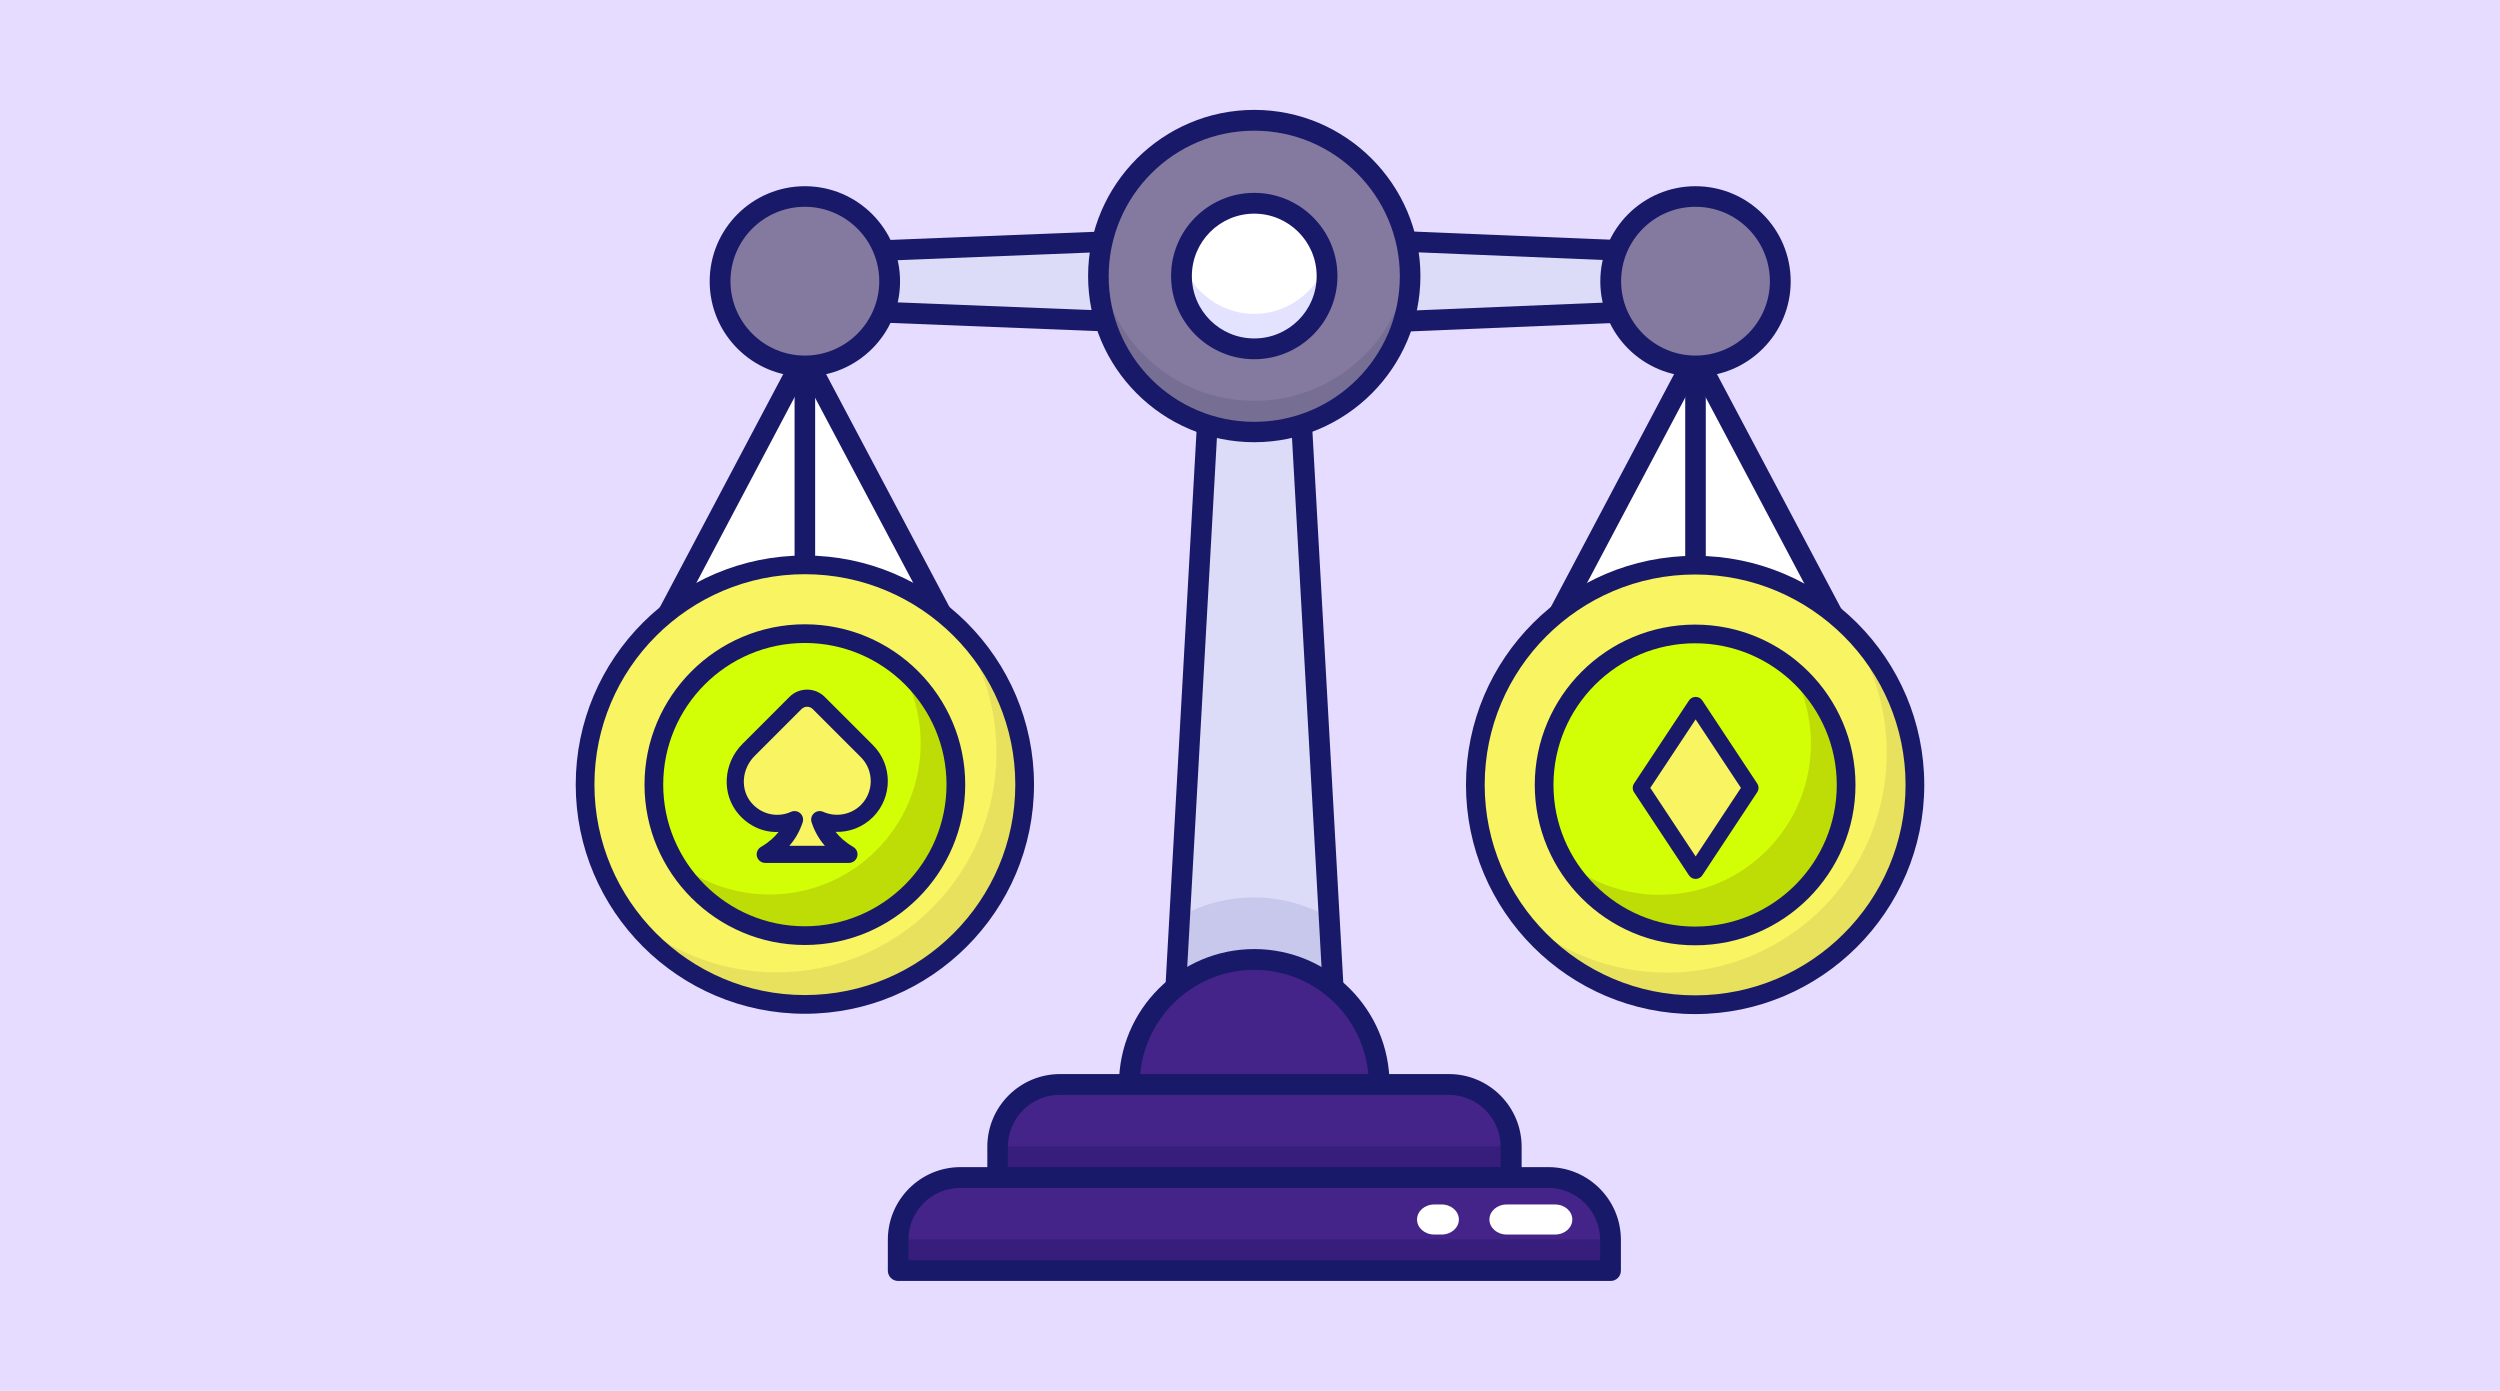 <?xml version="1.0" encoding="UTF-8"?>
<svg id="Layer_1" data-name="Layer 1" xmlns="http://www.w3.org/2000/svg" viewBox="0 0 2272 1264">
  <defs>
    <style>
      .cls-1 {
        fill: #e6dcff;
      }

      .cls-2 {
        fill: #dcdcf9;
      }

      .cls-3 {
        fill: #776f93;
      }

      .cls-4 {
        fill: #371e7c;
      }

      .cls-5 {
        fill: #d3ff06;
      }

      .cls-6 {
        fill: #e8e15d;
      }

      .cls-7 {
        fill: #442488;
      }

      .cls-8 {
        fill: #84799f;
      }

      .cls-9 {
        fill: #fff;
      }

      .cls-10 {
        fill: #f9f562;
      }

      .cls-11 {
        fill: #c8c8ed;
      }

      .cls-12 {
        fill: #e4e3ff;
      }

      .cls-13 {
        fill: #bedd07;
      }

      .cls-14 {
        fill: #191969;
      }
    </style>
  </defs>
  <rect class="cls-1" x="0" y="0" width="2272" height="1264"/>
  <g>
    <g>
      <g>
        <path class="cls-9" d="M1698.32,620.5h-314.69l157.25-297.15,157.44,297.15Z"/>
        <path class="cls-14" d="M1698.32,630.05h-314.69c-3.31,0-6.43-1.75-8.18-4.48-1.75-2.92-1.75-6.43-.19-9.35l157.25-297.15c3.31-6.24,13.44-6.24,16.76,0l157.44,297.15c1.56,2.92,1.36,6.43-.19,9.35-1.75,2.73-4.87,4.48-8.18,4.48ZM1399.22,611.15h283.32l-141.66-267.53-141.66,267.53Z"/>
      </g>
      <g>
        <path class="cls-9" d="M888.7,620.5h-314.69l157.25-297.15,157.44,297.15Z"/>
        <path class="cls-14" d="M888.7,630.05h-314.69c-3.31,0-6.43-1.75-8.18-4.48-1.75-2.92-1.75-6.43-.19-9.35l157.25-297.15c3.31-6.24,13.44-6.24,16.76,0l157.44,297.15c1.56,2.92,1.36,6.43-.19,9.35-1.75,2.73-4.87,4.48-8.18,4.48ZM589.8,611.15h283.32l-141.85-267.53-141.46,267.53Z"/>
      </g>
      <path class="cls-2" d="M1569.32,231.58v48.32l-423.8,17.34-442.51-17.34v-48.32l442.51-17.54,423.8,17.54Z"/>
      <path class="cls-14" d="M1145.91,306.79l-443.29-17.54c-5.07-.19-9.16-4.29-9.16-9.35v-48.32c0-5.07,4.09-9.16,9.16-9.35l442.51-17.54,424.39,17.54c5.07.19,8.96,4.29,8.96,9.35v48.32c0,5.07-3.9,9.16-8.96,9.35l-423.61,17.54ZM712.56,270.74l433.55,17.15,413.87-17.15v-30.2l-414.65-17.15-432.77,17.15v30.2Z"/>
      <path class="cls-2" d="M1213.13,927.59h-146.53l5.46-98.21,32.15-573.65h71.32l32.15,573.84,5.46,98.01Z"/>
      <path class="cls-11" d="M1213.13,955.85h-146.53l5.46-122.74c20.85-11.47,43.65-17.57,67.61-17.57s46.96,6.34,67.81,17.81l5.65,122.5Z"/>
      <path class="cls-14" d="M1213.13,937.14h-146.33c-2.53,0-5.07-.97-6.82-2.92s-2.73-4.48-2.53-7.01l37.61-671.85c.19-5.07,4.48-8.96,9.35-8.96h71.32c5.07,0,9.16,3.9,9.35,8.96l37.61,671.85c.19,2.53-.78,5.07-2.53,7.01-1.95,1.75-4.48,2.92-7.01,2.92ZM1076.74,918.24h126.46l-36.44-652.95h-53.39l-36.63,652.95Z"/>
      <g>
        <circle class="cls-7" cx="1139.87" cy="985.46" r="113.4"/>
        <path class="cls-14" d="M1139.87,1108.41c-67.81,0-122.95-55.14-122.95-122.95s55.14-122.95,122.95-122.95,122.95,55.14,122.95,122.95-55.14,122.95-122.95,122.95ZM1139.87,881.41c-57.29,0-104.05,46.57-104.05,104.05s46.57,104.05,104.05,104.05,104.05-46.57,104.05-104.05-46.76-104.05-104.05-104.05Z"/>
      </g>
      <path class="cls-7" d="M816.22,1154.79h647.5v-43.45c0-22.6-18.32-41.11-41.11-41.11h-565.46c-22.6,0-41.11,18.32-41.11,41.11v43.45h.19Z"/>
      <path class="cls-4" d="M816.22,1126.34h647.5v28.25h-647.5v-28.25Z"/>
      <path class="cls-7" d="M906.63,1070.22h466.67v-43.45c0-22.6-18.32-41.11-41.11-41.11h-384.64c-22.6,0-41.11,18.32-41.11,41.11v43.45h.19Z"/>
      <path class="cls-4" d="M906.43,1041.78h466.67v28.25h-466.67v-28.25Z"/>
      <path class="cls-14" d="M1463.71,1164.14h-647.5c-5.26,0-9.35-4.29-9.35-9.35v-28.06c0-36.44,29.62-66.06,66.06-66.06h534.09c36.44,0,66.06,29.62,66.06,66.06v28.06c0,5.26-4.29,9.35-9.35,9.35ZM825.57,1145.24h628.59v-18.51c0-26.11-21.24-47.15-47.15-47.15h-534.29c-26.11,0-47.15,21.24-47.15,47.15v18.51Z"/>
      <path class="cls-14" d="M1373.3,1079.58h-466.67c-5.26,0-9.35-4.29-9.35-9.35v-28.06c0-36.44,29.62-66.06,66.06-66.06h353.46c36.44,0,66.06,29.62,66.06,66.06v28.06c-.19,5.07-4.48,9.35-9.55,9.35ZM915.98,1060.68h447.77v-18.51c0-26.11-21.24-47.15-47.15-47.15h-353.46c-26.11,0-47.15,21.24-47.15,47.15v18.51Z"/>
      <circle class="cls-8" cx="1139.87" cy="250.87" r="141.66"/>
      <path class="cls-3" d="M1281.53,250.87c0,78.33-63.52,141.66-141.66,141.66s-141.66-63.52-141.66-141.66c0-4.68.19-9.35.78-13.83,7.21,71.51,67.61,127.24,140.88,127.24s133.67-55.73,140.88-127.24c.58,4.48.78,9.16.78,13.83Z"/>
      <path class="cls-14" d="M1139.87,401.88c-83.4,0-151.01-67.81-151.01-151.01s67.81-151.01,151.01-151.01,151.01,67.81,151.01,151.01-67.61,151.01-151.01,151.01ZM1139.87,118.76c-72.87,0-132.3,59.24-132.3,132.3s59.24,132.3,132.3,132.3,132.3-59.24,132.3-132.3-59.43-132.3-132.3-132.3Z"/>
      <path class="cls-9" d="M1139.87,316.92c-36.44,0-66.06-29.62-66.06-66.06s29.62-66.06,66.06-66.06,66.06,29.62,66.06,66.06-29.62,66.06-66.06,66.06Z"/>
      <path class="cls-12" d="M1211.03,242.88c0,41.05-31.82,74.24-71.17,74.24s-70.96-33.19-70.96-74.24c0-5.46.63-10.7,1.67-15.94,6.91,33.41,35.38,58.3,69.29,58.3s62.38-24.89,69.5-58.3c1.05,5.02,1.67,10.48,1.67,15.94Z"/>
      <path class="cls-14" d="M1139.87,326.47c-41.7,0-75.6-33.9-75.6-75.6s33.9-75.6,75.6-75.6,75.6,33.9,75.6,75.6-33.9,75.6-75.6,75.6ZM1139.87,194.17c-31.18,0-56.7,25.33-56.7,56.7s25.33,56.7,56.7,56.7,56.7-25.33,56.7-56.7-25.53-56.7-56.7-56.7Z"/>
      <circle class="cls-8" cx="1540.87" cy="255.74" r="77.16"/>
      <circle class="cls-8" cx="731.46" cy="255.74" r="77.16"/>
      <path class="cls-14" d="M1540.87,342.25c-47.74,0-86.51-38.78-86.51-86.51s38.78-86.51,86.51-86.51,86.51,38.78,86.51,86.51-38.78,86.51-86.51,86.51ZM1540.87,187.93c-37.41,0-67.61,30.4-67.61,67.61s30.4,67.61,67.61,67.61,67.61-30.4,67.61-67.61-30.2-67.61-67.61-67.61Z"/>
      <path class="cls-14" d="M731.46,342.25c-47.74,0-86.51-38.78-86.51-86.51s38.78-86.51,86.51-86.51,86.51,38.78,86.51,86.51-38.78,86.51-86.51,86.51ZM731.46,187.93c-37.41,0-67.61,30.4-67.61,67.61s30.4,67.61,67.61,67.61,67.61-30.4,67.61-67.61-30.4-67.61-67.61-67.61Z"/>
      <path class="cls-14" d="M1540.87,630.05c-5.26,0-9.35-4.29-9.35-9.35v-287.8c0-5.26,4.29-9.35,9.35-9.35s9.35,4.29,9.35,9.35v287.6c.19,5.26-4.09,9.55-9.35,9.55Z"/>
      <path class="cls-14" d="M731.46,630.05c-5.26,0-9.35-4.29-9.35-9.35v-287.8c0-5.26,4.29-9.35,9.35-9.35s9.35,4.29,9.35,9.35v287.6c0,5.26-4.29,9.55-9.35,9.55Z"/>
    </g>
    <g>
      <path class="cls-10" d="M931.2,713.03c0,110.34-89.45,199.78-199.78,199.78s-199.69-89.45-199.69-199.78,89.45-199.69,199.69-199.69,199.78,89.45,199.78,199.69Z"/>
      <path class="cls-6" d="M931.2,713.05c0,110.36-89.47,199.74-199.82,199.74-66.66,0-125.75-32.71-161.95-83.06,35.7,33.46,83.64,53.93,136.32,53.93,110.36,0,199.82-89.47,199.82-199.82,0-43.53-13.98-83.81-37.7-116.6,38.95,36.37,63.33,88.3,63.33,145.81h0Z"/>
      <path class="cls-5" d="M868.7,713.04c0,75.81-61.46,137.26-137.26,137.26s-137.2-61.46-137.2-137.26,61.45-137.2,137.2-137.2,137.26,61.46,137.26,137.2Z"/>
      <path class="cls-13" d="M868.7,713.05c0,75.82-61.5,137.24-137.24,137.24-50.52,0-94.71-27.3-118.51-68.08,23.55,19.22,53.6,30.71,86.39,30.71,75.82,0,137.32-61.5,137.32-137.32,0-25.22-6.82-48.77-18.73-69.08,30.96,25.13,50.77,63.58,50.77,106.53Z"/>
      <path class="cls-14" d="M731.42,921.31c-114.8,0-208.2-93.44-208.2-208.28s93.39-208.19,208.2-208.19,208.28,93.39,208.28,208.19-93.44,208.28-208.28,208.28ZM731.42,521.84c-105.43,0-191.2,85.77-191.2,191.19s85.77,191.28,191.2,191.28,191.28-85.81,191.28-191.28-85.81-191.19-191.28-191.19Z"/>
      <path class="cls-14" d="M731.43,858.81c-80.34,0-145.7-65.39-145.7-145.76s65.36-145.7,145.7-145.7,145.76,65.36,145.76,145.7-65.39,145.76-145.76,145.76ZM731.43,584.34c-70.96,0-128.7,57.73-128.7,128.7s57.74,128.76,128.7,128.76,128.76-57.76,128.76-128.76-57.76-128.7-128.76-128.7Z"/>
    </g>
    <g>
      <g>
        <path class="cls-10" d="M1740.27,713.31c0,110.34-89.45,199.78-199.78,199.78s-199.69-89.45-199.69-199.78,89.45-199.69,199.69-199.69,199.78,89.45,199.78,199.69Z"/>
        <path class="cls-6" d="M1740.27,713.33c0,110.36-89.47,199.74-199.82,199.74-66.66,0-125.75-32.71-161.95-83.06,35.7,33.46,83.64,53.93,136.32,53.93,110.36,0,199.82-89.47,199.82-199.82,0-43.53-13.98-83.81-37.7-116.6,38.95,36.37,63.33,88.3,63.33,145.81h0Z"/>
        <path class="cls-5" d="M1677.76,713.32c0,75.81-61.46,137.26-137.26,137.26s-137.2-61.46-137.2-137.26,61.45-137.2,137.2-137.2,137.26,61.46,137.26,137.2Z"/>
        <path class="cls-13" d="M1677.77,713.33c0,75.82-61.5,137.24-137.24,137.24-50.52,0-94.71-27.3-118.51-68.08,23.55,19.22,53.6,30.71,86.39,30.71,75.82,0,137.32-61.5,137.32-137.32,0-25.22-6.82-48.77-18.73-69.08,30.96,25.13,50.77,63.58,50.77,106.53Z"/>
        <path class="cls-14" d="M1540.49,921.59c-114.8,0-208.2-93.44-208.2-208.28s93.39-208.19,208.2-208.19,208.28,93.39,208.28,208.19-93.44,208.28-208.28,208.28ZM1540.49,522.11c-105.43,0-191.2,85.77-191.2,191.19s85.77,191.28,191.2,191.28,191.28-85.81,191.28-191.28-85.81-191.19-191.28-191.19Z"/>
        <path class="cls-14" d="M1540.5,859.09c-80.34,0-145.7-65.39-145.7-145.76s65.36-145.7,145.7-145.7,145.76,65.36,145.76,145.7-65.39,145.76-145.76,145.76ZM1540.5,584.62c-70.96,0-128.7,57.73-128.7,128.7s57.74,128.76,128.7,128.76,128.76-57.76,128.76-128.76-57.76-128.7-128.76-128.7Z"/>
      </g>
      <g>
        <path class="cls-10" d="M1590.86,716.02l-49.86,75.49-49.92-75.49,49.92-75.41,49.86,75.41Z"/>
        <path class="cls-14" d="M1541,798.78c-2.44,0-4.72-1.22-6.06-3.26l-49.91-75.49c-1.61-2.43-1.61-5.59,0-8.03l49.91-75.4c1.35-2.04,3.63-3.26,6.06-3.26s4.72,1.22,6.06,3.26l49.86,75.4c1.61,2.43,1.61,5.58,0,8.02l-49.86,75.49c-1.35,2.04-3.63,3.27-6.07,3.27ZM1499.8,716.02l41.19,62.3,41.16-62.3-41.16-62.23-41.19,62.23Z"/>
      </g>
    </g>
    <g>
      <path class="cls-10" d="M744.95,744.89c3.67,11.1,10.57,22.06,26.61,31.55h-76.12c16.05-9.49,22.94-20.45,26.61-31.55-14.88,6.72-33.2,3.39-44.81-9.92-13.44-15.4-11.39-39.02,3.07-53.47l42.63-42.63c5.83-5.83,15.28-5.83,21.11,0l43.79,43.79c15.02,15.02,15.02,39.33.05,54.4-11.59,11.59-28.81,14.19-42.95,7.83Z"/>
      <path class="cls-14" d="M771.56,784.21h-76.12c-3.51,0-6.58-2.35-7.51-5.72-.92-3.38.53-6.97,3.55-8.75,7.53-4.45,12.58-9.13,16.09-13.67-13.58.68-26.79-5.21-36.2-15.99-15.85-18.16-14.34-46.31,3.43-64.08l42.63-42.64c8.85-8.85,23.26-8.85,32.11,0l43.79,43.79c17.99,17.99,18.02,47.32.07,65.38-9.12,9.13-21.45,13.93-34.05,13.47,3.51,4.55,8.58,9.25,16.14,13.73,3.02,1.78,4.47,5.37,3.55,8.75-.93,3.37-4,5.72-7.51,5.72ZM717.37,768.65h32.28c-5.43-6.17-9.39-13.19-12.08-21.32-.97-2.93-.11-6.16,2.18-8.23,2.29-2.06,5.6-2.58,8.4-1.31,11.55,5.18,25.33,2.67,34.26-6.24,11.9-11.98,11.89-31.45-.05-43.4l-43.79-43.79c-2.78-2.77-7.31-2.77-10.11,0l-42.63,42.64c-12,12.01-13.19,30.84-2.71,42.85,9.02,10.33,23.39,13.52,35.75,7.94,2.81-1.28,6.11-.75,8.41,1.31,2.29,2.07,3.15,5.3,2.18,8.23-2.69,8.13-6.65,15.15-12.08,21.32Z"/>
    </g>
    <path class="cls-9" d="M1303.39,1121.94h6.85c8.61,0,15.58-6.1,15.58-13.65s-6.96-13.65-15.58-13.65h-6.85c-8.61,0-15.58,6.1-15.58,13.65s6.96,13.65,15.58,13.65Z"/>
    <path class="cls-9" d="M1369.17,1121.94h44.16c8.61,0,15.58-6.1,15.58-13.65s-6.96-13.65-15.58-13.65h-44.16c-8.61,0-15.58,6.1-15.58,13.65s7,13.65,15.58,13.65Z"/>
  </g>
</svg>